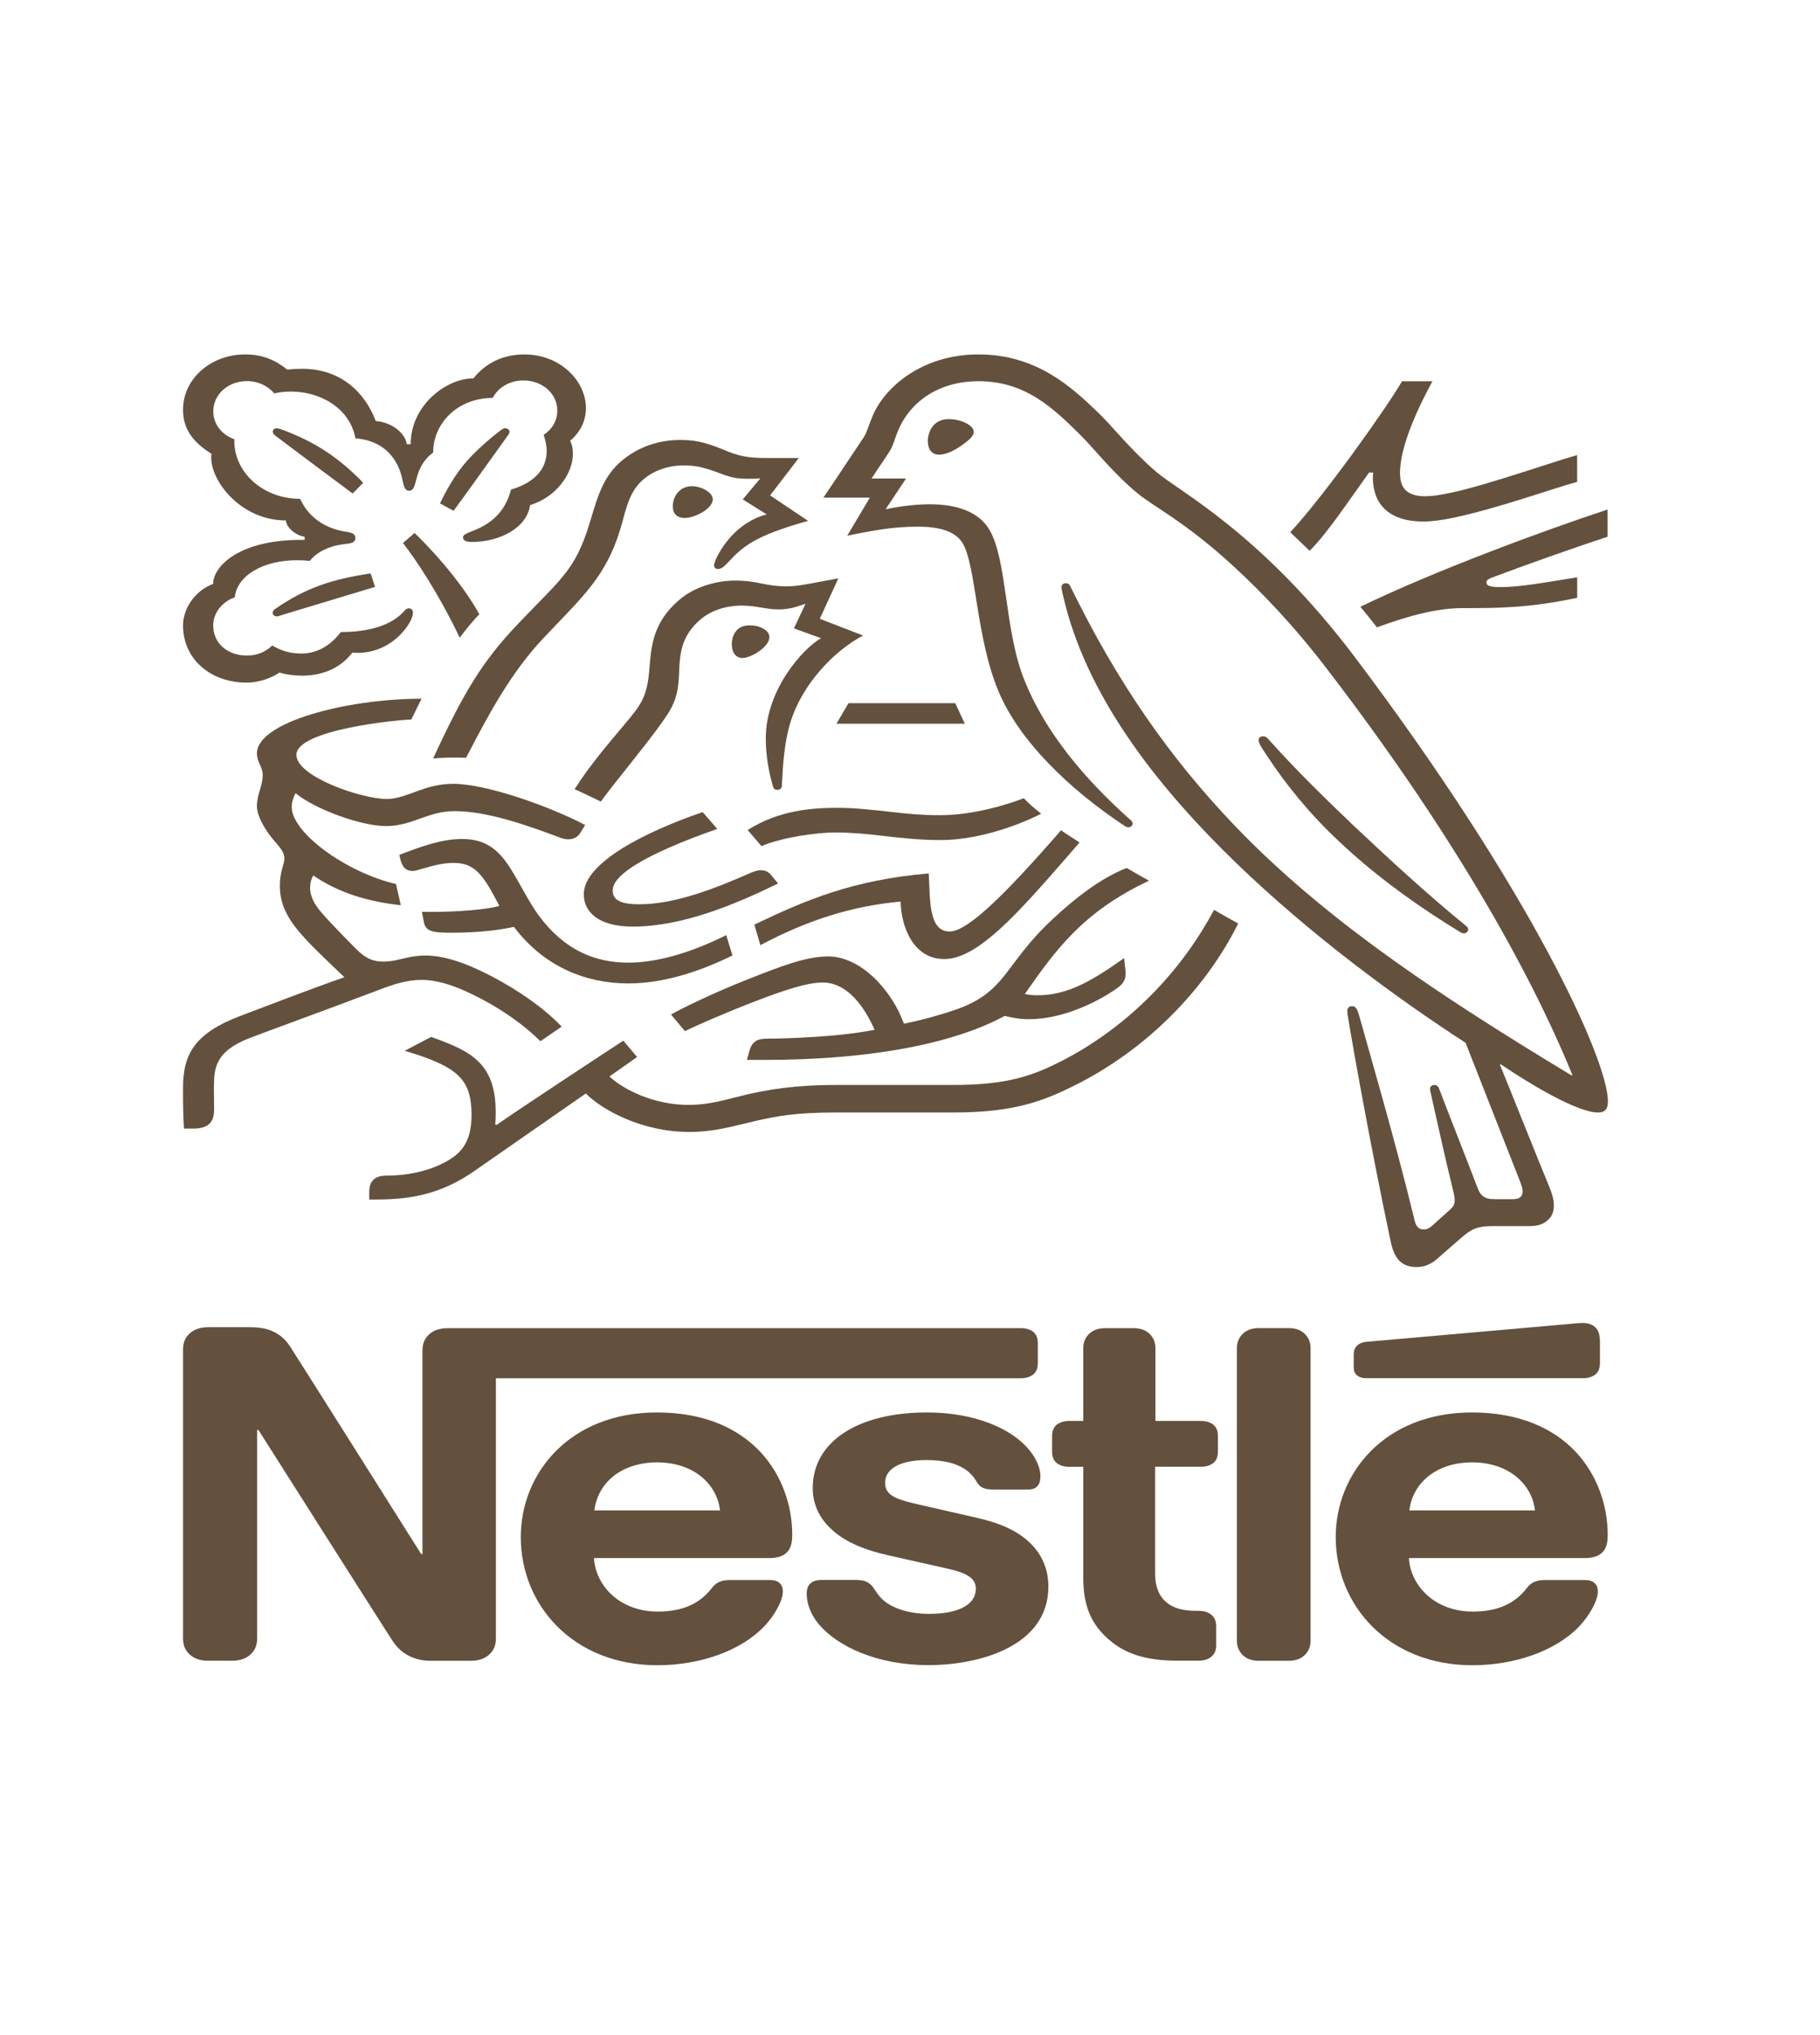 <svg width="34" height="38" viewBox="0 0 34 38" fill="none" xmlns="http://www.w3.org/2000/svg">
<g clip-path="url(#clip0_376_10131)">
<path d="M19.676 17.152C18.737 18.021 18.822 18.522 17.831 18.861C17.583 18.944 17.277 19.035 16.887 19.115C16.658 18.485 16.081 17.859 15.47 17.859C15.048 17.859 14.559 18.055 13.996 18.276C13.335 18.535 12.729 18.832 12.536 18.944L12.795 19.253C12.992 19.157 13.56 18.906 14.128 18.689C14.621 18.501 15.067 18.346 15.366 18.346C15.85 18.346 16.165 18.835 16.338 19.228C15.705 19.361 14.663 19.394 14.348 19.394C14.203 19.394 14.15 19.416 14.1 19.453C14.052 19.491 14.015 19.557 13.992 19.649L13.954 19.791H14.292C16.047 19.791 17.705 19.545 18.77 18.969C18.921 19.006 19.052 19.031 19.221 19.031C19.831 19.031 20.461 18.735 20.854 18.463C20.996 18.367 21.028 18.28 21.028 18.183C21.028 18.138 21.023 18.095 21.018 18.053L21 17.89C20.437 18.287 19.968 18.584 19.386 18.584C19.282 18.584 19.207 18.576 19.146 18.559C19.714 17.748 20.221 17.03 21.465 16.445C21.334 16.374 21.146 16.265 21.048 16.207C20.563 16.396 20.084 16.772 19.676 17.152Z" fill="#63513D"/>
<path d="M17.74 17.394C17.341 17.394 17.378 16.788 17.35 16.309C15.942 16.429 15.06 16.801 14.092 17.265L14.205 17.649C15.082 17.181 15.927 16.914 16.824 16.835C16.834 17.293 17.054 17.908 17.641 17.908C18.27 17.908 19.034 17.031 19.932 16.003L20.167 15.731C20.045 15.648 19.909 15.572 19.824 15.502C18.904 16.555 18.107 17.394 17.74 17.394Z" fill="#63513D"/>
<path d="M15.283 10.87C15.052 10.912 14.883 10.949 14.681 10.949C14.55 10.949 14.399 10.932 14.222 10.895C14.085 10.866 13.94 10.841 13.734 10.841C13.363 10.841 12.964 10.966 12.691 11.2C12.193 11.621 12.166 12.076 12.132 12.481C12.091 13.021 11.978 13.155 11.65 13.547C11.382 13.868 11.015 14.29 10.734 14.737C10.824 14.774 11.119 14.916 11.223 14.967C11.546 14.533 11.997 13.998 12.292 13.592C12.56 13.226 12.668 13.066 12.686 12.574C12.691 12.49 12.691 12.411 12.7 12.331C12.725 12.076 12.799 11.817 13.072 11.579C13.273 11.399 13.565 11.308 13.856 11.308C14.137 11.308 14.302 11.379 14.546 11.379C14.72 11.379 14.847 11.341 14.958 11.304L15.048 11.274L14.832 11.734L15.338 11.917C15.015 12.096 14.306 12.869 14.306 13.784C14.306 14.113 14.362 14.418 14.442 14.69C14.451 14.719 14.469 14.748 14.521 14.748C14.568 14.748 14.601 14.723 14.606 14.678L14.611 14.582C14.626 14.302 14.648 13.86 14.774 13.463C14.986 12.795 15.554 12.168 16.123 11.867L15.315 11.554L15.662 10.798L15.283 10.87Z" fill="#63513D"/>
<path d="M17.722 7.826C17.417 7.826 17.333 8.089 17.333 8.235C17.333 8.352 17.38 8.49 17.544 8.49C17.68 8.49 17.849 8.403 17.98 8.306C18.107 8.214 18.191 8.14 18.191 8.064C18.191 7.994 18.116 7.927 18.003 7.881C17.925 7.847 17.826 7.826 17.722 7.826Z" fill="#63513D"/>
<path d="M15.851 13.13L15.626 13.514H18.024L17.846 13.13H15.851Z" fill="#63513D"/>
<path d="M13.081 9.588C13.207 9.521 13.315 9.426 13.315 9.325C13.315 9.279 13.293 9.233 13.24 9.191C13.152 9.116 13.029 9.079 12.926 9.079C12.691 9.079 12.569 9.275 12.569 9.454C12.569 9.592 12.645 9.671 12.79 9.671C12.879 9.672 12.983 9.638 13.081 9.588Z" fill="#63513D"/>
<path d="M27.034 17.253L27.263 17.395C27.296 17.416 27.32 17.428 27.348 17.428C27.396 17.428 27.428 17.387 27.428 17.353C27.428 17.333 27.418 17.311 27.391 17.291C26.705 16.735 25.968 16.058 25.277 15.407C24.738 14.893 24.184 14.351 23.696 13.803C23.662 13.765 23.635 13.748 23.597 13.748C23.541 13.748 23.513 13.782 23.513 13.819C23.513 13.878 23.559 13.948 23.677 14.124C24.032 14.663 24.474 15.206 25.019 15.715C25.606 16.27 26.296 16.788 27.034 17.253Z" fill="#63513D"/>
<path d="M24.075 24.799H23.516C23.37 24.799 23.272 24.845 23.201 24.921C23.145 24.983 23.107 25.063 23.107 25.172V30.638C23.107 30.747 23.145 30.826 23.201 30.889C23.272 30.965 23.37 31.011 23.516 31.011H24.075C24.22 31.011 24.318 30.965 24.389 30.889C24.445 30.827 24.483 30.747 24.483 30.638V25.172C24.483 25.063 24.445 24.984 24.389 24.921C24.318 24.845 24.22 24.799 24.075 24.799Z" fill="#63513D"/>
<path d="M14.373 11.898C14.373 11.844 14.346 11.789 14.275 11.748C14.196 11.697 14.097 11.677 14.008 11.677C13.81 11.677 13.732 11.781 13.693 11.89C13.675 11.94 13.671 11.989 13.671 12.032C13.671 12.182 13.746 12.286 13.868 12.286C14.036 12.286 14.373 12.077 14.373 11.898Z" fill="#63513D"/>
<path d="M7.882 17.027L7.916 17.206C7.929 17.282 7.962 17.344 8.032 17.373C8.117 17.411 8.239 17.416 8.45 17.416C8.985 17.416 9.375 17.357 9.601 17.307C10.178 18.07 10.971 18.363 11.736 18.363C12.389 18.363 13.05 18.15 13.684 17.841L13.566 17.461C12.947 17.771 12.304 17.975 11.736 17.975C11.103 17.975 10.539 17.732 10.07 17.102C9.873 16.835 9.718 16.501 9.529 16.204C9.304 15.854 9.06 15.666 8.633 15.666C8.243 15.666 7.863 15.809 7.46 15.962L7.478 16.041C7.511 16.171 7.568 16.263 7.704 16.263C7.765 16.263 7.827 16.238 7.859 16.23C8.085 16.167 8.248 16.113 8.479 16.113C8.831 16.113 8.999 16.296 9.239 16.747L9.329 16.915C9.084 16.989 8.512 17.027 8.085 17.027H7.882Z" fill="#63513D"/>
<path d="M27.498 26.374C25.869 26.374 24.953 27.506 24.953 28.701C24.953 29.975 25.934 31.094 27.506 31.094C28.291 31.094 29.061 30.831 29.502 30.368C29.694 30.166 29.85 29.887 29.85 29.716C29.85 29.657 29.836 29.607 29.798 29.57C29.761 29.528 29.704 29.503 29.606 29.503H28.851C28.701 29.503 28.597 29.552 28.522 29.654C28.301 29.941 27.983 30.092 27.513 30.092C26.808 30.092 26.353 29.616 26.32 29.093H29.597C29.742 29.093 29.846 29.065 29.916 29.002C29.996 28.935 30.034 28.839 30.034 28.66C30.034 28.112 29.841 27.544 29.437 27.11C29.023 26.671 28.385 26.374 27.498 26.374ZM26.329 28.203C26.39 27.69 26.832 27.306 27.502 27.306C28.16 27.306 28.615 27.69 28.676 28.203H26.329Z" fill="#63513D"/>
<path d="M25.576 8.824H25.652C25.652 8.853 25.647 8.887 25.647 8.916C25.647 9.388 25.92 9.738 26.591 9.738C27.003 9.738 27.652 9.554 28.262 9.371C28.768 9.216 29.233 9.058 29.463 8.999V8.498C29.201 8.569 28.666 8.752 28.112 8.923C27.53 9.103 26.957 9.266 26.623 9.266C26.258 9.266 26.154 9.087 26.154 8.831C26.154 8.305 26.525 7.55 26.76 7.119H26.192C25.896 7.629 24.732 9.262 24.104 9.938L24.465 10.285C24.801 9.952 25.172 9.383 25.576 8.824Z" fill="#63513D"/>
<path d="M21.606 8.816C21.132 8.41 20.771 7.951 20.541 7.73C20.028 7.232 19.367 6.618 18.279 6.618C17.226 6.618 16.532 7.228 16.307 7.755C16.24 7.906 16.189 8.089 16.142 8.156C16.039 8.306 15.574 9.012 15.382 9.292H16.25L15.828 10.002C16.32 9.905 16.672 9.834 17.142 9.834C17.559 9.834 17.86 9.922 17.991 10.156C18.236 10.59 18.236 11.905 18.648 12.896C19.033 13.828 19.973 14.739 21.029 15.435L21.075 15.448C21.127 15.448 21.159 15.414 21.159 15.381C21.159 15.356 21.15 15.339 21.127 15.318C20.244 14.533 19.526 13.664 19.142 12.712C18.762 11.785 18.822 10.482 18.489 9.901C18.268 9.517 17.799 9.416 17.367 9.416C17.02 9.416 16.696 9.479 16.545 9.508L16.926 8.935H16.282C16.418 8.722 16.56 8.526 16.63 8.409C16.691 8.308 16.715 8.183 16.79 8.012C17.034 7.465 17.574 7.118 18.279 7.118C19.161 7.118 19.677 7.623 20.19 8.129C20.424 8.362 20.81 8.851 21.255 9.215C21.56 9.466 22.142 9.745 23.038 10.568C23.555 11.044 24.156 11.662 24.789 12.49C27.056 15.443 28.545 18.045 29.375 20.074L29.361 20.082C26.981 18.645 24.921 17.288 23.258 15.614C22.08 14.423 21.057 13.046 20.165 11.286C20.104 11.17 20.052 11.061 19.995 10.948C19.973 10.903 19.948 10.89 19.911 10.89C19.864 10.89 19.83 10.919 19.83 10.96C19.83 11.006 19.854 11.107 19.905 11.307C20.38 13.128 21.694 14.761 23.098 16.119C24.497 17.467 26.079 18.629 27.379 19.472L28.394 22.054C28.417 22.116 28.445 22.182 28.445 22.246C28.445 22.292 28.431 22.33 28.399 22.355C28.37 22.379 28.333 22.392 28.248 22.392H27.943C27.812 22.392 27.76 22.375 27.713 22.342C27.666 22.309 27.633 22.259 27.61 22.2C27.521 21.958 26.985 20.6 26.883 20.325C26.864 20.275 26.831 20.259 26.794 20.259C26.747 20.259 26.715 20.292 26.715 20.33C26.715 20.363 26.729 20.401 26.752 20.517C26.888 21.135 27.047 21.829 27.113 22.092C27.142 22.214 27.175 22.327 27.175 22.41C27.175 22.485 27.155 22.527 27.086 22.589L26.77 22.873C26.696 22.941 26.654 22.957 26.592 22.957C26.517 22.957 26.456 22.912 26.428 22.795C26.071 21.312 25.531 19.473 25.391 18.964C25.357 18.851 25.334 18.788 25.259 18.788C25.194 18.788 25.169 18.83 25.169 18.881C25.169 18.919 25.179 18.964 25.184 18.998C25.268 19.524 25.611 21.442 25.982 23.192C26.048 23.493 26.174 23.659 26.466 23.659C26.597 23.659 26.724 23.613 26.841 23.512C27.033 23.341 27.09 23.295 27.32 23.095C27.485 22.953 27.597 22.894 27.878 22.894H28.573C28.737 22.894 28.827 22.857 28.906 22.79C28.982 22.727 29.028 22.64 29.028 22.515C29.028 22.386 28.991 22.281 28.939 22.151C28.761 21.726 28.188 20.285 28.02 19.88L28.034 19.872C28.621 20.268 29.475 20.773 29.851 20.773C29.967 20.773 30.038 20.728 30.038 20.565C30.038 19.796 28.602 16.635 25.32 12.283C23.574 9.964 22.038 9.183 21.606 8.816Z" fill="#63513D"/>
<path d="M25.723 11.714C26.315 11.497 26.845 11.355 27.323 11.355C27.994 11.355 28.544 11.355 29.464 11.163V10.779C28.948 10.863 28.399 10.963 28.042 10.963C27.831 10.963 27.769 10.937 27.769 10.875C27.769 10.838 27.797 10.812 27.877 10.783C28.44 10.57 29.45 10.211 30.032 10.023V9.514C28.863 9.898 26.812 10.653 25.413 11.33C25.451 11.371 25.696 11.677 25.723 11.714Z" fill="#63513D"/>
<path d="M9.679 11.647C9.017 12.344 8.67 12.909 8.092 14.162C8.186 14.153 8.322 14.145 8.473 14.145C8.548 14.145 8.609 14.145 8.707 14.149L8.777 14.015C9.101 13.396 9.538 12.562 10.149 11.919L10.36 11.697C10.989 11.041 11.379 10.653 11.623 9.76C11.708 9.442 11.778 9.158 12.017 8.954C12.233 8.77 12.506 8.69 12.782 8.69C13.017 8.69 13.191 8.741 13.444 8.836C13.674 8.923 13.759 8.94 14.003 8.94C14.087 8.94 14.148 8.936 14.204 8.932L13.876 9.325L14.322 9.605C13.763 9.751 13.467 10.232 13.369 10.453C13.35 10.499 13.34 10.528 13.34 10.557C13.34 10.591 13.359 10.624 13.415 10.624C13.477 10.624 13.523 10.582 13.603 10.499C13.876 10.206 14.092 10.006 15.096 9.726L14.386 9.25L14.922 8.553H14.42C14.101 8.553 13.89 8.548 13.612 8.436C13.236 8.281 13.044 8.215 12.711 8.215C12.302 8.215 11.931 8.344 11.626 8.594C11.274 8.883 11.166 9.268 11.039 9.689C10.941 10.015 10.823 10.374 10.561 10.704C10.341 10.983 10.182 11.121 9.679 11.647Z" fill="#63513D"/>
<path d="M5.62 10.081C4.47 10.081 3.982 10.573 3.982 10.903C3.639 11.029 3.419 11.367 3.419 11.68C3.419 12.303 3.93 12.746 4.607 12.746C4.832 12.746 5.062 12.666 5.222 12.558C5.339 12.595 5.489 12.616 5.644 12.616C5.968 12.616 6.329 12.515 6.583 12.186C6.621 12.19 6.654 12.19 6.691 12.19C7.104 12.19 7.462 11.947 7.649 11.63C7.695 11.552 7.714 11.488 7.714 11.443C7.714 11.397 7.691 11.359 7.64 11.359C7.574 11.359 7.564 11.414 7.447 11.509C7.184 11.723 6.78 11.802 6.367 11.802C6.165 12.065 5.916 12.203 5.63 12.203C5.419 12.203 5.255 12.153 5.086 12.053C4.949 12.187 4.78 12.241 4.617 12.241C4.246 12.241 3.983 12.011 3.983 11.677C3.983 11.443 4.152 11.234 4.386 11.154C4.428 10.741 4.925 10.461 5.545 10.461C5.625 10.461 5.705 10.464 5.79 10.473C5.884 10.34 6.109 10.198 6.429 10.16C6.494 10.152 6.545 10.148 6.583 10.132C6.621 10.114 6.639 10.081 6.639 10.044C6.639 10.011 6.625 9.981 6.588 9.961C6.556 9.944 6.499 9.935 6.434 9.924C6.138 9.873 5.786 9.711 5.607 9.314C4.898 9.314 4.378 8.808 4.378 8.24V8.202C4.142 8.118 3.984 7.918 3.984 7.68C3.984 7.366 4.261 7.116 4.612 7.116C4.824 7.116 5.007 7.208 5.125 7.346C5.223 7.321 5.335 7.312 5.443 7.312C5.969 7.312 6.533 7.609 6.64 8.185C7.316 8.24 7.476 8.749 7.519 8.962C7.541 9.071 7.561 9.163 7.641 9.163C7.725 9.163 7.744 9.079 7.773 8.967C7.824 8.753 7.913 8.582 8.092 8.449C8.092 7.902 8.552 7.43 9.205 7.43C9.303 7.238 9.519 7.104 9.777 7.104C10.13 7.104 10.411 7.346 10.411 7.668C10.411 7.856 10.312 8.019 10.157 8.119C10.19 8.228 10.213 8.324 10.213 8.416C10.213 8.767 9.978 9.013 9.547 9.142C9.49 9.356 9.387 9.548 9.218 9.69C8.936 9.933 8.65 9.933 8.65 10.032C8.65 10.086 8.692 10.12 8.81 10.12C9.331 10.12 9.843 9.861 9.903 9.431C10.402 9.281 10.702 8.833 10.702 8.479C10.702 8.387 10.693 8.308 10.65 8.232C10.787 8.116 10.946 7.915 10.946 7.619C10.946 7.36 10.819 7.097 10.594 6.904C10.394 6.731 10.117 6.618 9.794 6.618C9.324 6.618 9.019 6.844 8.845 7.065C8.333 7.065 7.672 7.571 7.672 8.294H7.601C7.555 8.043 7.263 7.876 7.02 7.863C6.822 7.337 6.376 6.886 5.644 6.886C5.56 6.886 5.456 6.891 5.367 6.902C5.15 6.727 4.912 6.618 4.578 6.618C3.94 6.618 3.419 7.073 3.419 7.65C3.419 8.009 3.602 8.255 3.95 8.473L3.945 8.541C3.945 8.999 4.508 9.718 5.343 9.718C5.343 9.835 5.507 9.994 5.691 10.023V10.081H5.62V10.081Z" fill="#63513D"/>
<path d="M18.248 28.341L17.183 28.098C16.741 27.998 16.535 27.927 16.535 27.686C16.535 27.451 16.77 27.263 17.314 27.263C17.633 27.263 17.924 27.326 18.113 27.501C18.267 27.647 18.239 27.723 18.361 27.781C18.437 27.814 18.521 27.814 18.652 27.814H19.183C19.268 27.814 19.328 27.802 19.375 27.756C19.413 27.718 19.436 27.66 19.436 27.563C19.436 27.346 19.277 27.066 18.995 26.853C18.619 26.565 18.028 26.374 17.314 26.374C16.028 26.374 15.183 26.917 15.183 27.785C15.183 28.094 15.31 28.344 15.516 28.54C15.756 28.77 16.098 28.929 16.596 29.042L17.671 29.283C17.966 29.35 18.23 29.43 18.23 29.659C18.23 30.014 17.807 30.135 17.356 30.135C17.135 30.135 16.906 30.098 16.718 30.014C16.586 29.956 16.474 29.873 16.393 29.76C16.324 29.663 16.299 29.592 16.192 29.538C16.127 29.504 16.047 29.501 15.939 29.501H15.356C15.23 29.501 15.169 29.534 15.127 29.58C15.084 29.626 15.07 29.692 15.07 29.76C15.07 29.926 15.136 30.135 15.291 30.323C15.648 30.749 16.393 31.092 17.346 31.092C18.285 31.092 19.585 30.745 19.585 29.626C19.585 29.337 19.491 29.091 19.318 28.89C19.097 28.638 18.783 28.463 18.248 28.341Z" fill="#63513D"/>
<path d="M7.528 10.139C7.777 10.46 8.194 11.082 8.589 11.909C8.659 11.804 8.87 11.55 8.955 11.471C8.593 10.819 8.002 10.197 7.744 9.952L7.528 10.139Z" fill="#63513D"/>
<path d="M19.125 14.905C18.844 15.014 18.197 15.222 17.554 15.222C17.233 15.222 16.966 15.197 16.671 15.163C16.305 15.122 15.957 15.084 15.662 15.084C15.168 15.084 14.558 15.126 13.967 15.498L14.225 15.799C14.629 15.628 15.282 15.544 15.605 15.544C15.901 15.544 16.206 15.573 16.488 15.607C16.807 15.644 17.178 15.686 17.567 15.686C18.45 15.686 19.314 15.268 19.45 15.193C19.342 15.109 19.205 14.992 19.125 14.905Z" fill="#63513D"/>
<path d="M13.399 15.478L13.127 15.164C12.075 15.523 10.906 16.104 10.906 16.697C10.906 17.035 11.188 17.302 11.821 17.302C12.751 17.302 13.741 16.885 14.536 16.497L14.422 16.359C14.357 16.274 14.3 16.25 14.211 16.25C14.155 16.25 14.093 16.27 14.042 16.291C13.362 16.588 12.624 16.885 11.939 16.885C11.544 16.885 11.446 16.777 11.446 16.625C11.446 16.2 12.751 15.706 13.399 15.478Z" fill="#63513D"/>
<path d="M22.434 26.533H21.585V25.172C21.585 25.063 21.546 24.984 21.491 24.921C21.42 24.846 21.321 24.8 21.176 24.8H20.646C20.501 24.8 20.402 24.846 20.331 24.921C20.276 24.984 20.237 25.063 20.237 25.172V26.533H19.975C19.877 26.533 19.801 26.558 19.744 26.6C19.683 26.65 19.655 26.717 19.655 26.817V27.104C19.655 27.205 19.683 27.272 19.744 27.321C19.801 27.363 19.876 27.389 19.975 27.389H20.237V29.472C20.237 30.006 20.402 30.341 20.707 30.608C20.988 30.855 21.355 31.009 21.993 31.009H22.392C22.49 31.009 22.565 30.984 22.622 30.942C22.683 30.892 22.72 30.826 22.72 30.725V30.362C22.72 30.262 22.683 30.195 22.622 30.145C22.565 30.103 22.49 30.078 22.392 30.078H22.336C22.082 30.078 21.908 30.019 21.79 29.919C21.65 29.802 21.579 29.622 21.579 29.388V27.388H22.434C22.532 27.388 22.608 27.363 22.663 27.32C22.725 27.271 22.752 27.204 22.752 27.104V26.816C22.752 26.715 22.724 26.649 22.663 26.599C22.608 26.558 22.533 26.533 22.434 26.533Z" fill="#63513D"/>
<path d="M29.57 25.735C29.669 25.735 29.743 25.71 29.8 25.668C29.861 25.618 29.889 25.551 29.889 25.451V25.062C29.889 24.911 29.857 24.836 29.8 24.782C29.749 24.732 29.663 24.703 29.57 24.703C29.495 24.703 29.42 24.712 29.293 24.724L25.547 25.053C25.44 25.062 25.387 25.091 25.35 25.129C25.306 25.171 25.289 25.224 25.289 25.3V25.517C25.289 25.601 25.307 25.638 25.341 25.672C25.382 25.713 25.444 25.734 25.528 25.734H29.57V25.735Z" fill="#63513D"/>
<path d="M8.293 21.712C7.979 21.876 7.589 21.951 7.246 21.951C7.101 21.951 7.035 21.977 6.983 22.023C6.927 22.072 6.898 22.148 6.898 22.252V22.398H7.016C7.644 22.398 8.227 22.31 8.865 21.863L10.944 20.418C11.241 20.719 11.986 21.136 12.869 21.136C13.367 21.136 13.685 21.028 14.145 20.924C14.502 20.845 14.85 20.773 15.61 20.773H17.811C18.938 20.773 19.483 20.564 20.083 20.264C21.389 19.612 22.501 18.509 23.131 17.244C22.966 17.151 22.811 17.068 22.68 16.989C21.975 18.309 20.905 19.27 19.806 19.825C19.286 20.088 18.816 20.259 17.802 20.259H15.61C14.826 20.259 14.333 20.351 13.949 20.438C13.536 20.535 13.272 20.631 12.855 20.631C12.236 20.631 11.662 20.359 11.385 20.1L11.902 19.737L11.645 19.432C11.494 19.528 9.659 20.735 9.274 21.007L9.251 20.994C9.26 20.91 9.26 20.836 9.26 20.761C9.26 19.842 8.781 19.621 8.054 19.362L7.56 19.621C8.56 19.917 8.809 20.156 8.809 20.82C8.809 21.346 8.598 21.554 8.293 21.712Z" fill="#63513D"/>
<path d="M3.607 21.074C3.959 21.074 4 20.886 4 20.706C4 20.585 3.996 20.447 3.996 20.297C4 19.951 4.015 19.641 4.644 19.39C4.898 19.291 6.141 18.839 7.067 18.488C7.339 18.384 7.592 18.297 7.874 18.297C8.188 18.297 8.55 18.417 9 18.656C9.381 18.857 9.78 19.128 10.095 19.442L10.493 19.17C10.15 18.811 9.676 18.489 9.202 18.239C8.728 17.989 8.306 17.842 7.949 17.842C7.794 17.842 7.666 17.867 7.559 17.892C7.432 17.922 7.314 17.955 7.164 17.955C6.991 17.955 6.845 17.918 6.633 17.7C6.554 17.621 6.046 17.108 5.939 16.957C5.886 16.886 5.793 16.744 5.793 16.577C5.793 16.506 5.807 16.422 5.854 16.348C6.291 16.649 6.831 16.832 7.488 16.903L7.398 16.507C6.455 16.286 5.45 15.546 5.45 15.07C5.45 14.969 5.478 14.899 5.52 14.81C5.886 15.111 6.746 15.425 7.21 15.425C7.463 15.425 7.67 15.35 7.867 15.278C8.055 15.212 8.242 15.146 8.495 15.146C9.097 15.146 9.838 15.404 10.49 15.651C10.529 15.663 10.57 15.672 10.612 15.672C10.716 15.672 10.796 15.63 10.847 15.542L10.932 15.404C10.214 15.033 9.068 14.636 8.471 14.636C8.199 14.636 8.002 14.698 7.814 14.765C7.603 14.84 7.42 14.919 7.227 14.919C6.753 14.919 5.537 14.502 5.537 14.096C5.537 13.62 7.471 13.436 7.683 13.436L7.875 13.047C6.472 13.047 4.8 13.486 4.8 14.066C4.8 14.234 4.908 14.317 4.908 14.471C4.908 14.681 4.8 14.823 4.8 15.056C4.8 15.21 4.904 15.406 5.026 15.578C5.157 15.758 5.313 15.875 5.313 16.026C5.313 16.138 5.228 16.271 5.228 16.535C5.228 17.099 5.59 17.441 6.293 18.113L6.434 18.247C5.852 18.448 4.767 18.865 4.513 18.961C3.639 19.286 3.419 19.683 3.419 20.31C3.419 20.552 3.419 20.827 3.437 21.074H3.607Z" fill="#63513D"/>
<path d="M9.519 8.063C9.519 8.03 9.485 7.997 9.44 7.997C9.396 7.997 9.374 8.022 9.332 8.051C9.153 8.189 8.993 8.327 8.825 8.498C8.586 8.736 8.384 9.053 8.22 9.4L8.473 9.538C8.646 9.308 9.205 8.523 9.491 8.126C9.509 8.102 9.519 8.08 9.519 8.063Z" fill="#63513D"/>
<path d="M19.299 25.668C19.36 25.619 19.388 25.551 19.388 25.451V25.083C19.388 24.983 19.36 24.916 19.299 24.866C19.243 24.824 19.168 24.8 19.07 24.8H8.366C8.188 24.8 8.075 24.854 7.995 24.937C7.93 25.009 7.892 25.087 7.892 25.225V29.018H7.868C7.868 29.018 5.535 25.317 5.422 25.147C5.343 25.024 5.254 24.942 5.136 24.879C5.019 24.82 4.897 24.782 4.662 24.782H3.893C3.714 24.782 3.602 24.837 3.522 24.92C3.456 24.991 3.419 25.071 3.419 25.209V30.584C3.419 30.721 3.456 30.801 3.522 30.872C3.602 30.956 3.714 31.01 3.893 31.01H4.33C4.508 31.01 4.621 30.956 4.701 30.872C4.766 30.801 4.804 30.721 4.804 30.584V26.701H4.828C4.828 26.701 7.25 30.518 7.348 30.66C7.485 30.86 7.714 31.011 8.044 31.011H8.791C8.969 31.011 9.081 30.957 9.161 30.873C9.227 30.802 9.264 30.722 9.264 30.584V25.736H19.07C19.168 25.735 19.243 25.71 19.299 25.668Z" fill="#63513D"/>
<path d="M12.273 26.374C10.644 26.374 9.729 27.506 9.729 28.701C9.729 29.975 10.71 31.094 12.282 31.094C13.066 31.094 13.835 30.831 14.277 30.368C14.47 30.166 14.625 29.887 14.625 29.716C14.625 29.657 14.611 29.607 14.574 29.57C14.536 29.528 14.48 29.503 14.382 29.503H13.626C13.476 29.503 13.372 29.552 13.297 29.654C13.077 29.941 12.757 30.092 12.287 30.092C11.584 30.092 11.128 29.616 11.096 29.093H14.363C14.509 29.093 14.612 29.065 14.682 29.002C14.762 28.935 14.8 28.839 14.8 28.66C14.8 28.112 14.608 27.544 14.204 27.11C13.79 26.671 13.16 26.374 12.273 26.374ZM11.104 28.203C11.166 27.69 11.606 27.306 12.277 27.306C12.935 27.306 13.39 27.69 13.451 28.203H11.104Z" fill="#63513D"/>
<path d="M5.094 11.442C5.094 11.472 5.117 11.509 5.169 11.509C5.201 11.509 5.229 11.497 5.291 11.476L7.007 10.958L6.923 10.707C6.224 10.812 5.717 10.97 5.14 11.371C5.107 11.396 5.094 11.414 5.094 11.442Z" fill="#63513D"/>
<path d="M6.137 8.461C5.874 8.281 5.579 8.135 5.231 8.008L5.171 7.996C5.119 7.996 5.096 8.029 5.096 8.059C5.096 8.084 5.105 8.105 5.147 8.138C5.556 8.446 6.345 9.036 6.588 9.215L6.785 9.015C6.573 8.794 6.356 8.611 6.137 8.461Z" fill="#63513D"/>
</g>
<defs>
<clipPath id="clip0_376_10131">
<rect width="32.936" height="37.927" fill="white" transform="translate(0.446)"/>
</clipPath>
</defs>
</svg>

